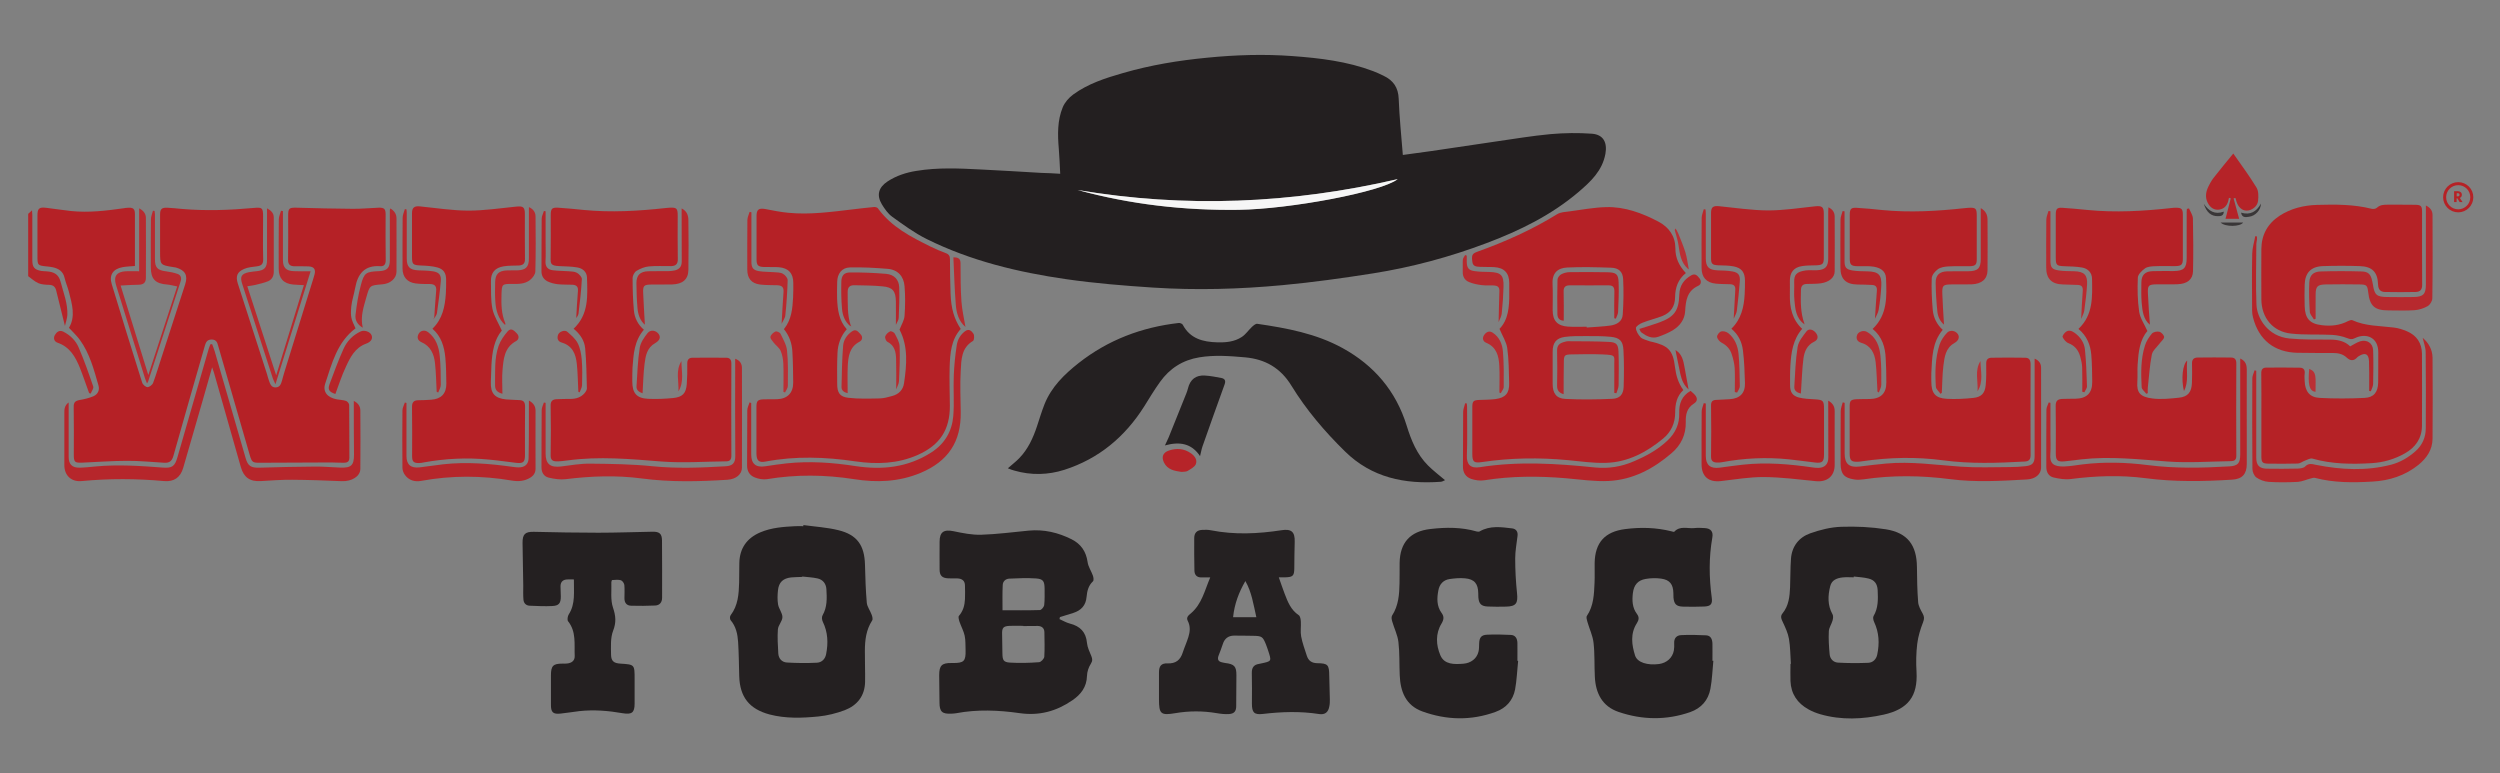 <?xml version="1.0" encoding="utf-8"?>
<!-- Generator: Adobe Illustrator 27.9.0, SVG Export Plug-In . SVG Version: 6.00 Build 0)  -->
<svg version="1.1" id="Layer_1" xmlns="http://www.w3.org/2000/svg" xmlns:xlink="http://www.w3.org/1999/xlink" x="0px" y="0px"
	 viewBox="0 0 2483 768" style="enable-background:new 0 0 2483 768;" xml:space="preserve">
<rect x="0" y="0" width="2483" height="768" fill="#808080" stroke="none"/>
<style type="text/css">
	.st0{fill:#B62429;}
	.st1{fill:#231F20;}
	.st2{fill:#B52126;}
	.st3{fill:#B52226;}
	.st4{fill:#242021;}
	.st5{fill:#252122;}
	.st6{fill:#B6262B;}
	.st7{fill:#B6252A;}
	.st8{fill:#B7282C;}
	.st9{fill:#B7272B;}
	.st10{fill:#B7292E;}
	.st11{fill:#B52328;}
	.st12{fill:#B82A2E;}
	.st13{fill:#B82B30;}
	.st14{fill:#B7272C;}
	.st15{fill:#BA2F34;}
	.st16{fill:#393637;}
	.st17{fill:#F6F6F6;}
	.st18{fill:none;stroke:#B52226;stroke-width:3;stroke-miterlimit:10;}
</style>
<g>
	<path class="st0" d="M28,212.4c1.1-1,2.1-1.9,3.8-3.5c0.1,1.8,0.3,3.1,0.3,4.5c0,15,0,30,0,44.9c0,7.1,2,9.5,8.9,10.8
		c1.8,0.3,3.6,0.2,5.5,0.4c6.8,0.5,11.7,2.7,13.7,10.4c2.8,10.9,7.2,21.5,6.7,33c-0.2,3.4-1.5,6.8-2.4,10.8
		c-3.1-12.3-5.9-23.5-8.6-34.8c-0.9-4-3-5.9-7.2-6c-3.6-0.1-7.5-0.3-10.7-1.7c-3.6-1.6-6.7-4.5-10-6.9C28,253.8,28,233.1,28,212.4z"
		/>
	<path class="st1" d="M1053,172.6c-0.5-8.7-0.7-16.8-1.4-24.8c-1.2-14-1.5-28.1,3.9-41.2c2-4.9,6.1-9.6,10.5-12.8
		c14.8-10.8,32.1-16.3,49.5-21.3c27.3-7.9,55.2-12.5,83.5-15.2c28.3-2.8,56.5-3.7,84.8-1.6c27.2,2,54.2,5.2,79.9,14.9
		c3.6,1.3,7,3,10.4,4.6c9.7,4.6,14.7,11.7,15.1,23c0.7,18.4,2.6,36.8,4.1,55.7c9.4-1.3,18.9-2.5,28.4-3.9
		c21.2-3.1,42.3-6.3,63.5-9.4c18.2-2.6,36.4-5.7,54.8-7.4c13.7-1.2,27.6-1.4,41.2-0.4c11.3,0.9,15.3,8.7,13.3,20
		c-3.1,16.9-14.7,27.6-26.7,37.9c-27.1,23-58.5,38.4-91.5,50.8c-36.5,13.8-74.1,23.9-112.6,30c-29.8,4.7-59.8,8.9-89.9,11.7
		c-42.8,4-85.8,5.2-128.8,2.4c-28.7-1.9-57.4-4.2-85.8-8.3c-48-6.9-95.1-18.2-138.8-39.9c-12.1-6-23.2-14.2-34.2-22.1
		c-4.3-3.1-7.6-7.9-10.4-12.5c-5.4-9.1-3.2-16.7,5.7-22.6c8.7-5.7,18.5-8.9,28.7-10.5c21.2-3.5,42.5-2.5,63.8-1.4
		c20.1,1,40.2,2.2,60.3,3.4C1040.3,171.8,1046.4,172.2,1053,172.6z M1070.3,188.7c52.3,14.4,105.6,20.4,159.8,19.7
		c51.3-0.7,142.3-17.9,158.1-30.5C1282.4,202.4,1176.7,206.7,1070.3,188.7z"/>
	<path class="st2" d="M353.1,326.1c-18.2,13.7-23.4,34.7-30.1,54.9c-2.6,8,2,13.8,11.4,15.6c3.1,0.6,6.4,0.6,9.3,1.6
		c1.4,0.5,3.1,2.6,3.1,4c0.2,17.5,0.1,35,0.2,52.5c0,4-2.4,4.9-5.4,4.9c-4.3,0.1-8.7-0.3-13-0.3c-23.3,0.1-46.6,0.1-69.9,0.3
		c-7.8,0.1-8.5-0.3-10.7-7.8c-10.4-36.1-20.9-72.2-31.3-108.3c-0.9-3.3-1.8-6.2-6.4-6.3c-4.7,0-5.9,2.9-6.9,6.4
		c-10.4,36.4-21,72.8-31.2,109.3c-1.5,5.3-4.2,7-9.2,6.7c-12.3-0.7-24.6-2-36.9-1.9c-14.8,0-29.6,1.2-44.4,1.8
		c-7.4,0.3-8.4-0.5-8.4-7.9c0-15.8,0.2-31.7-0.1-47.5c-0.1-4.6,1.7-6,5.8-6.8c4.7-0.8,9.4-1.9,13.7-3.7c4.4-1.9,6.5-6,5.1-10.8
		c-4.5-15.6-8.6-31.5-18.3-45c-3.1-4.3-7-7.9-11-12.2c6.8-11.4,3-23.5,0-35.5c-1.2-4.8-3.3-9.4-4.4-14.3c-1.5-6.3-5.8-9-11.5-10.3
		c-1.8-0.4-3.6-0.6-5.4-0.8c-10-1-10-1-10-10.8c0-13.3,0-26.7,0-40c0-6.8,1.7-8.4,8.7-7.5c8.3,1,16.5,2.3,24.8,3.2
		c17.4,1.8,34.6-0.3,51.7-2.7c1.6-0.2,3.3-0.6,5-0.6c5-0.2,6.6,1.3,6.6,6.2c0,17.1,0,34.3,0,51.7c-4.3,0.4-8.4,0.4-12.4,1.2
		c-9.5,1.8-13.4,7.8-10.6,16.9c9.9,32.6,19.9,65.2,30.2,97.7c0.6,2,3.5,4.5,5.3,4.5c1.9,0,4.9-2.3,5.6-4.3
		c3.1-8.2,5.5-16.7,8.3-25.1c7.8-24.2,15.7-48.4,23.5-72.6c2.9-9.1,0.1-14.1-9.2-16.8c-0.8-0.2-1.6-0.3-2.5-0.4
		c-13.2-2.1-13.2-2.1-13.2-15.6c0-12.2,0-24.3,0-36.5c0-5.5,1.5-7.1,7.1-6.9c4.8,0.2,9.6,0.8,14.4,1.2c24,2.1,47.9,1.2,71.9-1
		c8.1-0.8,8.9,0.2,8.9,8.3c0,14.2-0.3,28.3,0.1,42.5c0.2,5.5-2.3,6.8-6.8,7.3c-4.1,0.5-8.4,0.9-12.1,2.5c-7,3-8.6,7.2-6.3,14.5
		c9.6,29.9,19.3,59.8,28.9,89.7c0.7,2.2,1.2,4.5,2,6.7c1.2,3.2,2.2,7,6.8,6.8c4.2-0.2,5.2-3.5,6.2-6.8c0.8-2.7,1.4-5.5,2.3-8.2
		c9.6-31.1,19.3-62.2,28.9-93.4c0.4-1.3,0.8-2.5,1.1-3.8c1.3-5.1-0.5-7.7-5.8-8c-4.7-0.2-9.3-0.1-14-0.1c-4.4-0.1-6.6-1.7-6.5-6.6
		c0.3-14.5,0.1-29,0.1-43.5c0-7.6,0.9-8.3,8.7-8.1c18.5,0.5,37,1,55.5,1.1c8.5,0.1,17-0.8,25.5-1.1c5.8-0.2,7.1,1.2,7.1,6.8
		c0,15-0.2,30,0.1,45c0.1,4.3-1.5,6.6-5.5,6.3c-15.4-1.1-22.3,7.5-24.8,21.4c-1.1,6.2-3.2,12.3-3.9,18.5
		C348,314.9,348.7,316.6,353.1,326.1z"/>
	<path class="st2" d="M1674.4,271.2c-7.9,6.3-10.6,14.7-10.7,24c-0.1,9.1-4.3,15.3-12.5,18.6c-6.5,2.6-13.3,4.1-19.8,6.7
		c-2.6,1-6.7,3.6-6.6,5.3c0.1,3.1,2.3,6.7,4.6,9.1c1.9,2,5.3,2.6,8,3.7c0.9,0.4,1.9,0.6,2.9,0.8c16.5,3.8,21.3,8.4,23.3,25.1
		c1,8.3,3.2,15.9,8.3,22.9c-6.6,6.1-8.1,13.9-8.1,22.3c0,10.5-4,19.3-12,25.9c-16.5,13.6-35,23.5-56.8,24.1
		c-12.6,0.4-25.2-1.5-37.8-2.7c-28.5-2.7-56.9-2.3-85.2,1.9c-8.1,1.2-9.7,0-9.7-8.4c0-15.3,0-30.7,0-46c0-6.1,1-7.1,7.3-7.3
		c5.2-0.2,10.3-0.2,15.4-0.8c10.2-1.3,14.2-5.8,13.9-15.9c-0.3-11.6-0.3-23.3-1.9-34.8c-0.9-6.3-4.8-12.1-7.7-19.1
		c8.7-8.8,9.8-21.6,9.7-34.8c0-3.5,0-7,0-10.5c0-10.1-4.9-15.4-15-16c-4.8-0.3-9.7,0-14.5-0.3c-3.1-0.2-6.5-0.4-7.1-4.6
		c-1-7-0.3-8.5,4.9-10.4c27.6-9.9,54.3-21.8,79.3-37.3c3.4-2.1,8.2-2.2,12.5-2.8c12-1.6,24.1-3.9,36.1-4.2
		c18.5-0.5,35.7,5.9,51.9,14.4c10.4,5.5,16.8,14.3,16.9,26.4C1663.9,256.2,1667.6,263.9,1674.4,271.2z M1542.1,365.3
		c0,5.3,0,10.7,0,16c0,9.2,3.5,14.4,12.5,14.9c15.6,0.8,31.2,0.6,46.8-0.1c7.4-0.3,10.9-4.4,11.2-11.7c0.4-12.3,0.5-24.6-0.2-36.9
		c-0.5-9-3.8-12.1-12.8-13c-8.2-0.8-16.6-0.7-24.9-0.7c-6.8,0-13.7-0.1-20.4,0.8c-8.8,1.2-12.2,5.9-12.2,14.7
		C1542.1,354.6,1542.1,359.9,1542.1,365.3z M1575.9,324.5c0,0.3,0,0.5,0,0.8c7.9-0.6,15.9-0.9,23.8-2c6.1-0.9,11.6-4.1,12-10.8
		c0.8-11.7,1-23.6,0.4-35.3c-0.4-7.4-4.4-11-11.7-11.3c-14.6-0.5-29.3-0.9-43.9-0.2c-9.2,0.5-15.1,5.2-14.5,16.4
		c0.4,8.6,0.1,17.3,0.1,26c0,10.4,4.7,15.6,15.2,16.3C1563.5,324.8,1569.7,324.5,1575.9,324.5z"/>
	<path class="st2" d="M778.6,326.9c7.6-9.4,8.5-20.4,9.1-31.4c0.3-4.8,0.2-9.7,0.2-14.5c0-9.6-4.8-14.8-14.4-15.6
		c-4.8-0.4-9.7,0-14.5-0.2c-6.2-0.2-7.6-1.7-7.6-7.7c0-14.3,0-28.7,0-43c0-6.4,2.2-8,8.6-6.9c7.5,1.4,15,3,22.6,3.7
		c21.7,2.2,43.2-0.9,64.7-3.4c6.9-0.8,13.9-1.7,20.8-2.3c1.3-0.1,3.2,0.4,3.9,1.4c13.3,18.4,32.8,28.3,52.4,38
		c4.8,2.3,9.7,4.5,14.7,6.3c3.1,1.1,4.4,2.7,4.4,6.1c0,11.3,0.2,22.7,0.6,34c0.5,15,3.5,25.2,10.1,35.3c-9.5,10.6-10.5,24-11,37.3
		c-0.4,13,0.1,26,0.2,39c0.1,23.9-10,39.1-31.8,48.8c-20.1,8.9-40.9,9.5-62.2,6.4c-29.7-4.4-59.3-5.4-89,0.2c-6.7,1.3-9-0.9-9.1-7.8
		c0-15.5,0-31,0-46.5c0-5.9,1.2-7.3,7.3-7.5c4.3-0.1,8.7,0,13-0.1c10.4-0.3,16.3-6.2,16.2-16.6c-0.1-10.2-0.2-20.3-0.8-30.4
		C786.6,341.2,784.1,333.7,778.6,326.9z M841,327c-5.9,6.7-8.8,14.7-9.2,23.4c-0.5,10.3-0.4,20.6-0.3,30.9c0,8.7,2.5,12.8,11.1,13.8
		c10.3,1.2,20.9,0.8,31.3,0.6c4.1-0.1,8.2-1.3,12.2-2.4c6.6-1.7,10.9-6.2,11.8-12.8c2.7-18.3,4.2-36.6-4.5-53.1
		c1.9-4.9,4.7-9.2,5-13.8c0.7-9.7,0.8-19.6,0-29.3c-0.8-9.9-6.7-16.5-16.9-17.3c-12.4-1-24.9-1.7-37.3-1.4
		c-8.1,0.2-12.6,6.2-12.7,14.5c-0.1,5.5-0.3,11-0.1,16.5C831.9,307.6,833.2,318.3,841,327z"/>
	<path class="st3" d="M2246,412.4c0-13.8,0.1-27.7-0.1-41.5c-0.1-3.8,1.3-5.8,4.9-5.8c11.1-0.1,22.3-0.1,33.4,0.1
		c3.6,0,5.3,2.1,4.8,5.9c-0.3,2.5-0.1,5,0,7.5c0.4,10.1,4.9,16.1,15,16.6c14.8,0.8,29.6,0.7,44.4,0c9.3-0.4,13.4-5.7,13.6-15.2
		c0.2-10,0-20,0.1-30c0.1-15.5-12.6-19.5-23.3-14.1c-2.9,1.5-4.8,1-7.6-0.1c-4.7-1.8-9.9-2.9-14.9-3.2c-13.6-0.7-27.4,0.2-40.9-1.3
		c-18-1.9-29.3-15.7-29.4-33.9c-0.1-16.7-0.1-33.3,0-50c0.1-14.2,6.2-25.3,18.1-33.1c11.4-7.4,24.1-10.4,37.4-10.8
		c18.1-0.5,36.3-0.6,54.1,3.9c1.6,0.4,4,0,5.1-1c3.3-3.1,7.1-3.1,11.2-3.1c9,0.1,18-0.1,27,0.1c5.6,0.1,6.7,1.3,6.7,6.8
		c0,24.2-0.1,48.3,0.1,72.5c0.1,5.1-2.1,7.2-6.5,7.3c-10.2,0.2-20.3,0.2-30.5,0c-4.6-0.1-6.6-2.6-6.8-7.4
		c-0.4-12.4-5.8-17.9-18.2-18.3c-12.1-0.4-24.3-0.4-36.5,0c-12,0.4-17.9,6.7-18.2,18.6c-0.2,7-0.2,14,0,21
		c0.3,12.3,4.9,17.7,17.1,19.1c9,1.1,17.9,0.2,26.2-4.2c1.2-0.6,3-1.2,4-0.8c13.1,6,27.3,5.6,41.1,7.3c4.4,0.5,8.8,1.9,12.9,3.6
		c9.9,4.1,15.1,11.8,15.2,22.5c0.1,23.8,0.1,47.7,0,71.5c-0.1,12.5-6.4,21.4-17,27.4c-10.2,5.8-21.3,9-32.8,9.7
		c-19.8,1.2-39.6,1-59-4.5c-2.1-0.6-5,1.1-7.4,2c-2.4,0.8-4.7,2.8-7,2.9c-9.8,0.3-19.7,0.2-29.5,0.1c-5.8-0.1-6.8-1.4-6.8-7.2
		C2246,439.7,2246,426.1,2246,412.4z"/>
	<path class="st2" d="M1859.9,326.7c15-14.2,14-32.5,13.3-50.5c-0.3-7.3-6.1-11.1-15.6-11.7c-4.3-0.3-8.7,0-13-0.1
		c-6-0.2-7.4-1.5-7.4-7.3c0-14.7,0-29.3,0-44c0-5.5,1.3-7,6.7-6.7c8.5,0.5,16.9,1.3,25.4,2.2c27.5,2.7,54.9,1.1,82.3-1.9
		c1.2-0.1,2.3-0.2,3.5-0.3c7.2-0.4,8.2,0.6,8.2,7.6c0,14.5,0,29,0,43.5c0,5.3-1.3,6.7-6.7,6.9c-7.2,0.2-14.3-0.2-21.5,0.2
		c-3.5,0.2-7.6,0.8-10.4,2.8c-2.8,2-6,5.8-6.1,9c-0.4,10.4,0.1,21,1,31.4c0.7,7.6,4,14.4,9.9,19.8c-10.6,12.6-10.5,27.8-11.3,42.9
		c-0.1,2.8,0,5.7,0,8.5c0,11.5,3.9,16.5,15.3,17.1c8.8,0.5,17.7,0,26.4-0.9c8-0.8,11.5-4.6,12.3-12.6c0.7-7.1,0.6-14.3,0.5-21.5
		c-0.1-3.9,1.7-5.7,5.2-5.8c11.2-0.2,22.3-0.2,33.5,0c4.2,0,5.4,2.6,5.4,6.7c-0.1,30-0.2,60,0,90c0,4.8-2,6.2-6,6.4
		c-27,1.5-53.9,2.4-80.8-1.2c-26.7-3.6-53.5-3-80.2,0.9c-1.5,0.2-3,0.5-4.5,0.5c-6.5,0.3-8.2-1.3-8.2-7.8c0-15.7,0-31.3,0-47
		c0-5.8,0.9-6.9,6.8-7.3c4.3-0.2,8.7-0.1,13-0.2c11.1-0.2,16.7-5.6,16.6-16.5c0-7.8-0.1-15.7-0.6-23.5
		C1872.5,344.9,1869.4,334.4,1859.9,326.7z"/>
	<path class="st2" d="M2064.3,326.7c14.9-14,13.8-32.2,13.5-50c-0.1-6-4.2-10-9.9-11c-5.9-1-11.9-1.1-17.9-1.3
		c-7.3-0.3-8.2-1.1-8.2-8.4c0-14.3,0-28.7,0-43c0-5.5,1.2-7,6.7-6.6c8.1,0.5,16.3,1.3,24.4,2.1c28,2.8,55.9,1.2,83.8-1.9
		c1.5-0.2,3-0.3,4.5-0.3c5.4,0,6.8,1.3,6.8,6.7c0,14.7,0,29.3,0,44c0,5.8-1.4,7.2-7.4,7.3c-6.8,0.1-13.7-0.2-20.5,0.1
		c-3.3,0.1-7.1,0.4-9.6,2.1c-3.1,2.2-7.1,6-7.2,9.2c-0.5,11.3-0.3,22.7,1.3,33.8c0.9,6.4,5.1,12.3,8.2,19.3
		c-7.5,8.5-8.9,20.7-9.7,33c-0.4,5.8,0.1,11.7-0.3,17.5c-0.7,10.2,2.3,15,15.3,16.5c8.5,1,17.3,0.1,25.9-0.8c9-0.9,12.7-5.5,13-14.7
		c0.2-6.3,0.3-12.7,0.1-19c-0.2-4,1.6-6.1,5.3-6.2c11.2-0.2,22.3-0.1,33.5,0c3.5,0,5.2,1.8,5.2,5.7c-0.1,30.7-0.2,61.3,0,92
		c0,3.9-1.9,5.1-5,5.2c-21,0.3-42,1.9-62.9,0.4c-28.6-2.1-57-5.4-85.7-2.2c-5.6,0.6-11.2,1.5-16.9,2c-7.2,0.7-8.8-0.9-8.8-8
		c0-15.7,0.2-31.3-0.1-47c-0.1-5.3,2.2-6.8,6.6-7c4.3-0.2,8.7-0.1,13-0.2c11.3-0.2,16.8-5.6,16.7-16.9c-0.1-8.8-0.2-17.7-0.9-26.4
		C2076.3,342.8,2072.8,333.6,2064.3,326.7z"/>
	<path class="st2" d="M639.5,327.5c-9.7,11.2-10.3,24.6-11.3,37.9c-0.3,4.5-0.1,9-0.2,13.5c0,11.6,4.3,16.7,15.8,17.2
		c8.3,0.4,16.7,0,24.9-0.8c9.2-0.9,12.7-4.7,13.4-13.7c0.5-6.8,0.6-13.6,0.5-20.5c-0.1-3.9,1.7-5.8,5.2-5.8
		c11.2-0.1,22.3-0.1,33.5,0c3.6,0,5.1,2,5.1,5.8c-0.1,30.5-0.2,61,0,91.5c0,4-1.6,5.6-5.1,5.6c-21.3,0.2-42.7,1.8-63.9,0.2
		c-31.3-2.5-62.4-5.4-93.7-1.1c-3.8,0.5-7.6,1-11.4,0.9c-3.5-0.1-5.5-1.6-5.4-5.9c0.3-16.5,0.3-33,0-49.5c-0.1-4.5,2-6.1,5.7-6.3
		c4.8-0.3,9.7-0.2,14.5-0.3c5.2-0.1,9.9-1.6,13.4-5.6c1.1-1.3,2.4-3.2,2.4-4.8c-0.3-13.3-0.5-26.6-1.7-39.8
		c-0.7-7.8-5.1-14.3-11.5-19.5c15.3-14.3,13.8-32.8,13.3-50.9c-0.2-5.7-4.4-9.1-9.7-10c-5.9-1-11.9-1-17.9-1.3
		c-8.5-0.4-8.6-2.4-8.5-8.3c0.2-14.2,0.1-28.3,0.1-42.5c0-6.3,1.2-7.6,7.6-7.2c8.3,0.5,16.6,1.4,24.9,2.2
		c27.3,2.7,54.6,1.1,81.8-1.9c1.2-0.1,2.3-0.2,3.5-0.3c7.3-0.4,8.3,0.6,8.3,8c0,14.3-0.2,28.7,0.1,43c0.1,5.2-2.3,6.9-6.7,7
		c-7.3,0.1-14.7-0.4-22,0.3c-4.2,0.4-8.6,2.2-12.3,4.4c-2,1.2-3.9,4.7-3.9,7.1c0,10.8,0.3,21.6,1.3,32.4
		C630.3,315.8,633.5,322.3,639.5,327.5z"/>
	<path class="st4" d="M1001,465.1c4.3-3.8,8-6.6,11.2-9.9c8.8-9,13.9-20.2,17.8-32c2.4-7.3,4.6-14.6,7.4-21.7
		c6.9-17.3,19.7-29.7,34-41c29.2-22.9,62.5-35.5,99.2-39.7c1.3-0.2,3.6,0.7,4.1,1.7c7.3,13.9,20.1,17.1,34.1,17.5
		c8.5,0.3,17.2-0.5,24.5-5.3c3.9-2.5,6.6-6.7,10.1-10c1.5-1.4,3.7-3.3,5.3-3.1c29.4,4.3,58.6,9.7,84.9,24.2
		c31.1,17.1,52.9,42.6,63.5,76.9c4.5,14.6,10.2,28.6,21.2,39.6c5.1,5.1,10.9,9.5,16.9,14.6c-1.2,0.5-2.7,1.5-4.2,1.6
		c-35.7,2.6-68.6-4-95.2-30.2c-20.2-19.8-38.4-41.2-53.2-65.3c-10.8-17.6-26-26.3-46.1-28.1c-15.1-1.3-30.2-2.5-45.3,0
		c-16.5,2.7-29.5,11-39.1,24.5c-5.6,7.8-10.6,16.1-15.7,24.3c-19.1,30.2-45,51.9-79.2,62.9c-16.3,5.2-33.1,5.6-49.7,0.8
		C1005.3,466.9,1003.5,466.1,1001,465.1z"/>
	<path class="st4" d="M1052.3,614.9c3.4,1.5,6.7,3.5,10.2,4.4c10.2,2.6,16.1,8.3,17.1,19.3c0.4,4.4,2.6,8.8,4.3,13
		c1.1,2.8,1.4,4.7-0.5,7.7c-2.2,3.4-3.7,7.9-3.8,12c-0.3,11-6,18.4-14.5,24.2c-15.8,10.9-32.9,15.6-52.4,12.8
		c-21-3-42.1-3.9-63.2,0.1c-1.5,0.3-3,0.3-4.5,0.4c-9.4,0.5-11.9-2-11.9-11.2c0-9-0.3-18-0.3-27c0-9.6,2.6-12.2,12.1-12.1
		c0.5,0,1,0,1.5,0c11,0.1,12.9-1.9,12.6-12.7c-0.2-4.8,0.1-9.8-0.9-14.4c-1-4.7-3.5-9.1-5.1-13.8c-0.6-1.9-1.5-4.9-0.6-5.9
		c4.2-4.9,5.7-10.4,6-16.6c0.2-4.5,0.1-9,0-13.5c0-4.7-2.8-6.9-7.3-7.1c-3.2-0.1-6.3,0.1-9.5-0.1c-6-0.3-8.4-2.8-8.4-8.8
		c-0.1-9.2,0-18.3,0-27.5c0-9.8,4.2-12.5,13.9-10.5c9.1,1.9,18.4,3.8,27.5,3.5c15.8-0.5,31.5-2.6,47.2-4.1c15-1.4,29.1,1.9,42.5,8.6
		c9.3,4.7,14.4,12.1,15.9,22.6c0.6,4.7,3.7,9,5.3,13.6c0.6,1.7,1,4.7,0,5.6c-4.5,4.2-5.8,9.7-6.3,15.3c-0.7,8.6-5.4,13.6-13.3,16.1
		c-4.4,1.4-8.8,2.8-13.2,4.1C1052.5,613.6,1052.4,614.3,1052.3,614.9z M1016.4,621.8c0-0.1,0-0.1,0-0.2c-4.5,0-9-0.2-13.5,0
		c-6.5,0.3-7.8,1.9-7.6,8.3c0.1,6.3,0.3,12.7,0.3,19c0.1,6.8,1,8.8,7.6,9.2c9.6,0.6,19.2,0.3,28.8-0.4c1.9-0.1,5-3.4,5.2-5.4
		c0.5-8.1,0.2-16.3,0.1-24.4c-0.1-4.1-2.6-6-6.4-6.2C1026.1,621.7,1021.2,621.8,1016.4,621.8z M995.7,606.1
		c12.2,0,24.7,0.2,37.1-0.2c1.5,0,4-3,4.3-4.8c0.6-5.4,0.4-11,0.4-16.5c-0.1-7.4-1.4-9.6-8.7-10.1c-8.8-0.6-17.6-0.2-26.4,0.2
		c-3.6,0.2-6.4,2.6-6.5,6.5C995.5,589.1,995.7,597,995.7,606.1z"/>
	<path class="st2" d="M1789.9,326.6c-9.2,10.7-10.9,23.5-11.7,36.5c-0.4,6.5-0.3,13-0.3,19.5c0,6.7,2.3,10.5,8.7,12.2
		c5.1,1.3,10.5,1.5,15.7,1.8c8.4,0.5,9.3,1.2,9.3,9.6c0,15.2,0,30.3,0,45.5c0,6.8-1.8,8.5-8.7,7.7c-8.8-1-17.5-2.3-26.3-3.2
		c-22.3-2.3-44.6-1.2-66.6,2.9c-1.6,0.3-3.3,0.4-5,0.3c-3.5-0.2-5.6-1.5-5.6-5.8c0.3-17,0.2-34,0-51c0-3.6,1.3-5.2,4.8-5.4
		c4.5-0.2,9-0.4,13.5-0.7c10.3-0.6,15.7-5.9,15.4-16.1c-0.3-10.8-0.7-21.6-2-32.3c-1-8.4-4.6-15.9-11.5-21.6
		c9.8-9.5,12.5-21.5,13.2-34.2c0.3-4.5,0.3-9,0.3-13.5c0-8.1-3.1-12.6-11.1-14.2c-5-1-10.2-0.9-15.4-1.1c-6.1-0.3-7.2-1.4-7.2-7.5
		c0-14.8,0-29.7,0-44.5c0-5.8,2.1-7.3,8-6.7c16.2,1.6,32.4,4.1,48.7,4.2c15.6,0,31.2-2.5,46.7-4.1c6.8-0.7,8.6,0.6,8.6,7.2
		c0,14.7,0,29.3,0,44c0,6-1.2,7.1-7.3,7.4c-4.8,0.2-9.7,0-14.4,0.8c-8.2,1.3-12,6.3-12,14.5c0,4.5,0.1,9,0,13.5
		C1777.4,305.3,1779.9,317.3,1789.9,326.6z"/>
	<path class="st2" d="M429.5,326.5c10.1-9.8,12.4-22,13.3-34.6c0.3-4.6,0.3-9.3,0.3-14c0-6.5-2.4-10.6-8.8-12.3
		c-5.2-1.4-10.8-1.7-16.2-1.9c-8-0.4-8.9-1-8.9-8.9c0-14.3,0-28.7,0-43c0-5.7,2.3-7.4,8.1-6.8c15.9,1.6,31.8,4.1,47.7,4.2
		c15.9,0,31.8-2.4,47.7-4c7-0.7,8.6,0.5,8.6,7.5c0,14.8-0.1,29.7,0.1,44.5c0.1,4.7-2.1,6.3-6.2,6.5c-5,0.2-10,0-14.9,0.8
		c-8.7,1.4-12.9,6.3-12.7,15c0.2,9.1-0.3,18.5,1.5,27.3c1.5,7.2,5.8,13.8,9.3,21.5c-7.5,8.9-9.6,21.3-10.3,34.1
		c-0.3,5.7-0.4,11.3-0.6,17c-0.4,11.3,3.9,16.2,15.2,17.3c4.5,0.4,9,0.4,13.5,0.7c3.9,0.2,5.3,2.2,5.3,6.2
		c-0.2,16.2-0.1,32.3-0.1,48.5c0,6.8-1.7,8.4-8.7,7.6c-8.9-1-17.8-2.4-26.8-3.2c-21.8-2.2-43.6-1.1-65.2,2.8c-1.5,0.3-3,0.6-4.4,0.6
		c-5.5,0.1-7-1.4-7-6.9c0-16.2,0.2-32.3-0.1-48.5c-0.1-5,1.7-7,6.5-7c4.2,0,8.3-0.2,12.5-0.5c9.9-0.6,15.2-6.1,15.1-16
		c-0.1-8.6-0.2-17.3-1-25.9C441.2,344,438.2,334.1,429.5,326.5z"/>
	<path class="st5" d="M1202,573.5c-3.8,0-6.2,0-8.7,0c-4.5,0.1-6.9-2.4-7-6.7c-0.2-10.8-0.3-21.7-0.2-32.5c0.1-5.1,2.7-7.7,7.7-8
		c3-0.2,6.1-0.2,9,0.4c23.4,4.6,46.7,3.5,70.1-0.1c9.7-1.5,13.3,1.6,13,11.5c-0.3,8.8-0.3,17.6-0.4,26.5c-0.1,7.2-1.4,8.6-8.8,8.8
		c-1.8,0-3.6,0-6.6,0c2.1,5.9,3.8,11.1,5.8,16.3c3.1,8.1,6.2,16.1,14,21.3c1.5,1,2,4.2,2.1,6.5c0.3,4.9-0.6,9.9,0.3,14.6
		c1.2,6.5,3.6,12.8,5.6,19.1c1.6,5.1,5,7.4,10.4,7.5c10.6,0.1,11.8,1.6,11.9,12.4c0.1,7.8,0.5,15.6,0.6,23.5c0,2.3,0,4.7-0.5,6.9
		c-1,5.9-4.3,8.6-10.2,7.7c-18.6-2.9-37.1-2.3-55.8-0.1c-8.7,1-10.9-1.4-10.9-10.2c0-10.2,0.2-20.3-0.1-30.5c-0.1-5.2,1.9-8.2,7.1-9
		c0.3-0.1,0.6-0.2,1-0.2c12.2-2.6,11.7-2,7.7-14.3c-0.5-1.6-1.1-3.1-1.7-4.7c-3.2-8-4.2-8.6-13-8.7c-6.3,0-12.6-0.3-18.9-0.2
		c-5.5,0.1-9.3,2.9-11,8.4c-1.2,4-2.9,7.8-4.3,11.7c-1.3,3.6-0.1,5.8,3.8,6.5c1,0.2,1.9,0.5,2.9,0.6c9.1,1.1,11.2,3.4,11.1,12.4
		c0,10.2-0.1,20.3-0.2,30.5c0,5-2,7.5-7.1,7.8c-4.1,0.3-8.3-0.2-12.4-0.9c-13.6-2.3-27.2-2.3-40.8,0c-14.7,2.5-16.4,0.9-16.4-13.9
		c0-8.8,0-17.7,0-26.5c0-6.3,2.2-9.3,8.5-9c8.2,0.3,12.7-3.3,15.1-10.8c1.7-5.2,4-10.2,5.6-15.4c1.7-5.3,2.1-10.8-0.6-16
		c-1.9-3.6,0.9-5.7,3.1-7.5C1193.7,599.9,1196.4,586.6,1202,573.5z M1247.8,613c-2.9-12.7-4.6-24.9-10.9-35.9
		c-6.4,11.1-10.8,22.5-12.2,35.9C1232.6,613,1239.6,613,1247.8,613z"/>
	<path class="st4" d="M1778.7,659.3c-0.6-8.3-0.5-16.7-1.9-24.8c-1-5.7-3.6-11.3-6.1-16.6c-1.5-3.1-2.7-5.8-0.3-8.7
		c6.2-7.6,7.1-16.7,7.5-25.9c0.4-9.5,0.2-19,0.9-28.4c0.9-12.3,7.9-21.2,19.1-25.2c9.9-3.5,20.6-6.2,31-6.5
		c14.7-0.5,29.7,0.2,44.2,2.5c21.5,3.5,30.6,15.7,30.8,37.5c0.1,11.6,0.3,23.3,1.2,34.8c0.3,3.9,2.5,7.8,4.5,11.4
		c1.7,3.1,1.7,5.2,0.4,8.6c-2.7,6.9-4.9,14.1-5.8,21.4c-1.1,9.2-1.3,18.6-0.7,27.9c1.3,24-8.1,37-32.7,42.5
		c-20.8,4.6-41.9,5.6-62.8-0.4c-4.1-1.2-8.2-2.8-11.9-4.9c-11-6.1-17.3-15.4-17.8-28.1c-0.2-5.7,0-11.3,0-17
		C1778.4,659.4,1778.6,659.4,1778.7,659.3z M1841.2,572.6c0,0.3,0,0.6-0.1,0.8c-3.7,0-7.4-0.3-11,0.1c-5.5,0.6-10.8,2.5-12.3,8.6
		c-2.4,9.5-2.8,19,2.3,28.1c0.9,1.6,0.5,4.2,0,6.1c-1,3.6-3.5,7-3.7,10.6c-0.4,7.6,0.1,15.3,0.8,22.9c0.4,4.7,3.8,8,8.1,8.3
		c10.1,0.6,20.2,0.6,30.3,0.2c4.6-0.2,8-3.6,8.9-8.3c2.3-11,1.8-21.8-3.1-32.2c-0.8-1.7-1.4-4.5-0.6-5.9c4.8-8.1,4.5-16.9,4.1-25.7
		c-0.3-6.2-3.1-10.2-9.1-11.6C1851.1,573.4,1846.1,573.2,1841.2,572.6z"/>
	<path class="st4" d="M797.9,521.5c11.7,1.6,23.6,2.3,34.9,5.1c18.6,4.6,25.8,15.1,26.3,34.3c0.3,12.6,0.7,25.3,1.8,37.8
		c0.4,4,3.4,7.8,4.8,11.8c0.7,1.8,1.4,4.5,0.5,5.8c-6,9.3-7.2,19.6-7.2,30.1c-0.1,10.3,0.4,20.6,0.2,30.9
		c-0.3,13.9-7.8,23.3-20.3,28.1c-8.3,3.1-17.2,5.3-26,6.2c-16.2,1.6-32.6,2.2-48.6-2c-20.1-5.4-29.5-17.3-30.1-38
		c-0.3-11.3-0.4-22.6-1.1-33.9c-0.5-7.8-2.1-15.5-7.5-21.8c-0.8-1-0.8-3.8,0.1-4.9c7.3-9.6,8.1-20.9,8.4-32.3c0.2-6.5,0-13,0.2-19.5
		c0.3-14.7,7.5-24.8,20.9-30.5c11.1-4.7,22.9-5.5,34.7-6.1c2.7-0.1,5.3,0,8,0C797.8,522.3,797.9,521.9,797.9,521.5z M796.8,572.6
		c0,0.1,0,0.3-0.1,0.4c-3.7,0.2-7.3,0.1-11,0.5c-7.9,0.9-12.1,4.7-13,12.6c-0.5,4.7-0.7,9.7,0.1,14.4c0.8,4.3,4.3,8.3,4.3,12.4
		c0,4.1-4.2,8-4.5,12.2c-0.6,7.9,0,15.9,0.4,23.9c0.3,5.2,3.7,8.7,8.5,9c9.9,0.6,19.9,0.7,29.8,0.2c4.8-0.2,8.3-3.6,9.2-8.5
		c2.2-11,1.8-21.8-3.3-32.2c-0.9-1.8-1.2-4.8-0.2-6.4c4.7-8.2,4.3-17,3.8-25.8c-0.3-5.5-3.4-9.6-8.8-10.8
		C807.1,573.4,801.9,573.2,796.8,572.6z"/>
	<path class="st4" d="M1507.8,656.5c-1,9.4-1.3,18.9-3,28.2c-2.1,10.8-8.8,18.5-19.3,22.3c-24.3,8.9-48.7,8.3-72.8-0.4
		c-16.5-6-21.9-19.8-22.5-36.1c-0.5-11,0-22-1.3-32.9c-0.8-6.9-4.2-13.5-6.1-20.2c-0.6-1.9-1.1-4.6-0.2-6c6.4-9.9,7.2-21,7.4-32.2
		c0.2-6.7,0-13.3,0.1-20c0.3-20.2,10.4-31.5,30.6-33.8c15.5-1.8,30.9-1.9,46.1,2.5c0.9,0.2,2.1,0.3,2.8-0.1c10.3-6,21.4-4.3,32.3-3
		c4,0.5,5.9,3.4,5.3,7.6c-0.9,7.4-2.3,14.9-2.3,22.3c0,11.4,0.6,22.9,1.8,34.3c1.1,10.2-0.9,13.3-11,13.5c-6,0.1-12,0.2-18-0.1
		c-6.6-0.3-8.9-2.7-9.4-9.2c-0.1-1.3,0-2.7-0.1-4c-0.1-9.4-3.8-14-13.1-14.8c-5.1-0.5-10.3,0-15.3,0.7c-6.3,0.9-10.1,5.2-11.2,11.2
		c-1.5,7.8-1.8,15.6,3.2,22.5c2.6,3.5,2.3,6.5,0,10.4c-6.3,10.2-5.5,21.6-1.2,31.7c4,9.3,13.9,9,22.8,8.3c7.6-0.6,13.3-5.1,15-11.8
		c0.7-2.7,0.6-5.6,0.7-8.4c0.2-5.6,2-8.3,7.6-8.6c8-0.4,16-0.2,23.9,0.2c4.6,0.2,6.4,3.7,6.5,8c0.1,5.8,0,11.7,0,17.5
		C1507.3,656.4,1507.6,656.5,1507.8,656.5z"/>
	<path class="st4" d="M1701.7,656.3c-0.9,9.2-1.2,18.6-2.9,27.7c-2.1,11.5-9.1,19.4-20.2,23.3c-23.7,8.2-47.5,7.8-71-0.2
		c-16.2-5.5-22.8-18.5-23.6-34.8c-0.6-11.3,0-22.7-1.3-33.9c-0.8-7.1-4.1-13.8-6.1-20.8c-0.5-1.9-1.4-4.6-0.5-5.9
		c6.8-10.1,7.1-21.6,7.6-33.1c0.3-6.5,0-13,0.1-19.5c0.4-20.2,10.1-31,30.2-33.6c15.5-2,30.9-1.6,46.1,2.2c0.9,0.2,2.4,0.8,2.8,0.4
		c5.7-6.2,13.2-2.9,19.9-3.6c3.5-0.4,7-0.2,10.5,0c5.9,0.4,8.4,3.5,7.4,9.3c-3.5,19.9-3.3,39.7-0.6,59.7c0.9,6.4-0.9,8.6-7.4,8.9
		c-7.1,0.3-14.3,0.3-21.5,0.1c-6.4-0.3-8.5-2.6-9.1-9c-0.1-1.5-0.1-3-0.1-4.5c-0.2-8.6-3.5-13.1-12.1-14.3c-5-0.7-10.3-0.6-15.4,0.3
		c-7.8,1.3-11.7,6-12.7,13.9c-0.9,7.4-0.7,14.7,4.1,21c2.3,3.1,1.9,5.9-0.2,9.1c-6.6,10.3-5.1,21.5-1.7,32.2
		c2.3,6.9,12.5,9.8,23.8,8.3c7.7-1.1,13.4-6.2,14.7-13.6c0.4-2.3,0.4-4.7,0.3-7c-0.3-5,2.4-7.9,6.9-8.1c8.3-0.4,16.6-0.2,24.9,0.2
		c4.7,0.3,6.1,4.1,6.2,8.3c0.1,5.7,0,11.3,0,17C1701.2,656.3,1701.5,656.3,1701.7,656.3z"/>
	<path class="st4" d="M570,575.5c-2.7,0-4.7-0.1-6.7,0c-4.1,0.2-6.5,2.3-6.6,6.6c0,3.5,0.3,7,0.3,10.5c0,6.5-1.9,9-8.4,9.3
		c-7.5,0.4-15,0-22.4-0.3c-3.6-0.1-6-2.4-6.3-5.9c-0.4-4.6-0.2-9.3-0.2-13.9c-0.2-14.2-0.5-28.3-0.7-42.5
		c-0.1-8.8,2.6-11.3,11.3-11.1c21.3,0.5,42.6,0.9,63.9,0.9c18,0,36-0.7,53.9-1c6.8-0.1,9.3,1.9,9.4,8.6c0.2,19,0.1,38,0.1,57
		c0,4.5-2.4,7.5-6.8,7.7c-8,0.4-16,0.4-23.9,0.2c-4.6-0.1-6.8-3-6.7-7.6c0-4.3,0.3-8.7-0.1-13c-0.2-1.7-1.9-4.2-3.4-4.7
		c-2.7-0.8-5.8-0.3-8.7-0.2c-0.3,0-0.8,1.4-0.8,2.1c0.3,8.5-1,17.5,1.6,25.2c2.8,8.3,3.4,14.8,0.1,23.2c-2.7,7.1-2.1,15.7-2,23.7
		c0.1,6.4,2.9,8.4,9.2,8.8c14.2,0.9,14.2,0.9,14.2,15.2c0,8.2,0,16.3,0,24.5c0,8.9-2.7,11.1-11.7,9.6c-14.3-2.5-28.7-3.7-43.3-2.1
		c-6.1,0.7-12.2,1.8-18.3,2.4c-7.8,0.9-9.9-1.2-9.8-9c0-9.7,0-19.3,0-29c0-9.4,2.2-11.6,11.4-11.6c1.5,0,3,0.1,4.5-0.1
		c4.6-0.4,7.9-2.8,7.7-7.5c-0.5-11.8,1.7-24.1-6.6-34.5c-1-1.3-0.4-5.1,0.7-6.8C571.7,599.7,569.8,587.8,570,575.5z"/>
	<path class="st6" d="M351.4,398.2c4.4,2.2,6.5,5.4,6.5,9.6c0.1,19.3,0.2,38.7,0,58c-0.1,7.4-8.7,12.5-18.4,12.1
		c-16.5-0.7-33-1.3-49.4-1.4c-10.3-0.1-20.6,0.7-31,1.3c-10.8,0.7-16.9-3.5-19.9-13.9c-8.9-31.2-17.7-62.4-26.6-93.5
		c-0.4-1.4-0.9-2.7-1.9-5.6c-3.5,12.2-6.6,23.1-9.7,34c-6.3,22-12.7,44.1-19.1,66.1c-2.8,9.4-9.2,13.8-19,12.9
		c-27.3-2.5-54.5-2.6-81.8,0c-10.3,1-17.2-5.6-17.2-15.8c0-17.3,0-34.7,0-52c0-3.6,0.1-7.2,4.3-10.3c0,2.4,0,4,0,5.6
		c0,16.2,0,32.3,0,48.5c0,7.2,3.3,10.8,10.7,10.7c5.3-0.1,10.6-0.7,15.9-1.2c22.3-2.1,44.6-0.6,66.9,1.1c9.4,0.7,12-1.3,14.6-10.5
		c10.3-35.6,20.5-71.2,30.8-106.8c0.5-1.8,1.2-3.5,1.9-5.2c0.6,0,1.2-0.1,1.7-0.1c0.8,2.3,1.8,4.6,2.5,7
		c10.3,35.4,20.5,70.9,30.8,106.3c2.2,7.7,5.3,9.6,13.4,9.4c18.5-0.5,37-1,55.4-1.1c8.3-0.1,16.6,0.7,25,1
		c11,0.5,13.8-2.2,13.8-12.9C351.4,434.1,351.4,416.5,351.4,398.2z"/>
	<path class="st7" d="M746.1,400.2c0,1.6,0,3.1,0,4.7c0,15.5,0,31,0,46.5c0,9.3,4.7,13.2,14,11.7c7.1-1.1,14.2-2.1,21.3-2.9
		c22.9-2.4,45.6-0.8,68.2,2.7c26.7,4.1,52,1.4,75.3-13.5c13.4-8.6,20.6-20.9,21.9-36.2c1.1-13.4-0.1-26.9,0.5-40.4
		c0.4-9.9,1.4-19.9,2.9-29.7c0.8-5.6,3.5-10.6,8.4-14.2c4.1-3,6.6,0.3,8.2,2.5c1.1,1.6,0.8,6.5-0.4,7.2
		c-11.6,6.8-11.6,18.6-12.2,29.4c-0.8,13.8-0.2,27.6,0,41.5c0.4,29.3-12.6,48.7-39.7,60.1c-21.5,9-43.6,9.9-66.2,6.3
		c-28.9-4.5-57.7-4.8-86.5,0c-3.9,0.6-8.4-0.2-12.1-1.7c-4.9-1.9-7.7-5.9-7.7-11.7c0.2-18.3,0-36.7,0.2-55c0-2.6,1.5-5.2,2.3-7.9
		C745,400,745.6,400.1,746.1,400.2z"/>
	<path class="st7" d="M2036.5,400.1c0,10.3,0,20.5,0,30.8c0,6.7,0.4,13.4-0.1,20c-0.8,9.6,3.2,12.7,13.9,12.4
		c6.1-0.2,12.2-1.4,18.3-2.1c21.5-2.6,43-2,64.3,0.7c27.1,3.5,54.1,2.9,81.3,1.3c8.6-0.5,10.8-3.2,10.8-11.9c0-30,0-60,0-89.9
		c0-1.6,0-3.2,0-5.3c5.4,2.4,6.5,6.3,6.5,11.1c-0.1,23.5,0,47,0,70.5c0,7.7,0,15.3,0,23c0,10-4.3,15.1-14.6,15.7
		c-28.8,1.8-57.5,2.3-86.2-1.5c-24.7-3.2-49.5-2.3-74.2,0.9c-5.5,0.7-11.5-0.3-17-1.6c-4.7-1.1-7.1-5.2-7.1-10.3c0-19-0.1-38,0.1-57
		c0-2.4,1.5-4.8,2.3-7.2C2035.3,399.8,2035.9,400,2036.5,400.1z"/>
	<path class="st8" d="M541.9,400.1c0,16.8,0,33.6,0,50.4c0,10.4,4.6,14.1,15.4,12.8c9.7-1.2,19.5-3,29.3-2.8
		c20.6,0.2,41.3,0.5,61.8,2.6c24.2,2.4,48.2,1.4,72.3,0c6.5-0.4,9.7-2.7,9.6-10.4c-0.3-30.5-0.1-61-0.1-91.5c0-1.5,0-2.9,0-4.9
		c4.7,1.7,6.7,4.9,6.7,9.2c0.1,33,0.1,66,0,99c0,6.5-5.7,11.4-14.3,12c-28.5,1.8-56.9,2.5-85.3-1.3c-25.1-3.3-50.2-2.4-75.3,0.7
		c-5.6,0.7-11.5-0.2-17-1.5c-4.9-1.2-7.3-5.2-7.2-10.6c0.1-18.8,0-37.7,0.2-56.5c0-2.5,1.4-5,2.2-7.5
		C540.7,399.8,541.3,400,541.9,400.1z"/>
	<path class="st0" d="M1679.1,388.2c0.9,0.8,2,1.8,3.1,2.8c3.9,3.6,4.4,7.2,0.1,9.9c-7,4.4-8.2,11.1-8,18.2
		c0.3,12.6-4.7,22.9-13.9,30.8c-18,15.6-38.6,26.6-62.7,27.8c-14,0.7-28.2-1.5-42.3-2.7c-27.2-2.3-54.2-2.3-81.2,2
		c-4.2,0.7-9,0-13.1-1.4c-5.3-1.9-8.2-6.1-8.1-12.4c0.2-18,0-36,0.2-54c0-2.9,1.3-5.8,2-8.7c0.5,0.1,1.1,0.1,1.6,0.2
		c0.1,1.2,0.3,2.3,0.3,3.5c0,16.2,0.4,32.3-0.2,48.5c-0.3,8.5,3.6,12.8,12.9,11.3c38.3-6.1,76.4-3.6,114.6,0.3
		c13.2,1.3,25.9-0.8,38-6c12.3-5.2,24-11.5,33.8-20.8c7.8-7.4,12-16.4,11.6-27.1C1667.5,400.9,1670.3,393.2,1679.1,388.2z"/>
	<path class="st9" d="M2406.2,335.5c5.9,5.1,9.7,11.7,9.8,19.8c0.2,26.8,0.2,53.6,0,80.5c-0.1,10.9-5.8,19.2-14,25.9
		c-13.3,10.7-28.9,15.7-45.7,16.6c-19.1,1.1-38.3,1.3-57.1-3.7c-1.3-0.3-2.8,0.3-4.2,0.6c-4.3,1.1-8.5,3.1-12.8,3.4
		c-9.6,0.5-19.3,0.6-29,0c-4.2-0.3-8.8-2-12.2-4.4c-2.2-1.6-3.9-5.6-3.9-8.5c-0.3-30-0.2-60-0.1-90c0-2.6,1.5-5.2,2.2-7.9
		c0.6,0.1,1.2,0.2,1.7,0.4c0,1.6,0,3.1,0,4.7c0,27.2,0,54.3,0,81.5c0,7.7,3,11,10.7,11.1c10.2,0.1,20.3,0.2,30.5-0.1
		c2.5-0.1,5.9-0.5,7.4-2.1c3.5-3.6,6.9-2.4,10.8-1.6c24.9,4.9,49.8,6.3,74.7-0.2c9-2.4,16.8-7,23.8-13.1
		c7.1-6.2,10.5-14.1,10.5-23.3c0.1-25,0.2-50-0.1-75C2409.2,345.2,2407.3,340.5,2406.2,335.5z"/>
	<path class="st0" d="M1832.1,400.1c0,16.8,0,33.5,0,50.3c0,10.5,4.6,14.3,15.3,12.9c8.6-1.1,17.2-2.1,25.8-2.9
		c24.9-2.3,49.5,1.4,74.3,3.1c16.1,1.1,32.3,0.5,48.4,0.4c5.3,0,10.7-0.3,16-0.9c6.9-0.8,8.9-3.3,8.9-10.2c0-30.8,0-61.7,0-92.5
		c0-1.2,0-2.3,0-4.1c4.3,1.8,6.3,4.7,6.4,8.8c0,33.2,0.1,66.3,0,99.5c0,6.3-5.4,11.2-13.9,11.7c-25.4,1.4-50.9,3-76.4-0.3
		c-28.7-3.7-57.5-4.1-86.2,0.2c-2.9,0.4-6,0.6-8.9,0.1c-10.3-1.5-13.7-5.5-13.7-15.9c0-17.3-0.1-34.7,0.1-52c0-2.9,1.3-5.8,2-8.7
		C1830.8,399.8,1831.4,399.9,1832.1,400.1z"/>
	<path class="st10" d="M2298.2,317.3c-1.4-2.5-3.9-5-4.1-7.6c-0.6-9.8-1-19.6-0.5-29.4c0.4-7.1,4.1-10.5,11.4-10.7
		c13.5-0.4,27-0.4,40.5,0c6.9,0.2,9.2,2.9,10.6,9.7c0.2,1.1,0.5,2.3,0.7,3.4c1.5,10.2,3.7,12.2,14.1,12.3c8.8,0.1,17.7,0.2,26.5,0
		c9.5-0.2,12-3,12-12.4c0-24.3,0-48.6,0-73c0-1.6,0-3.2,0-5.5c4.5,2.2,6.6,5.3,6.6,9.6c0.1,27.5,0.2,55-0.2,82.5
		c0,2.8-2.3,6.6-4.7,7.9c-3.9,2.2-8.6,3.7-13.1,4c-8.5,0.6-17,0.2-25.5,0.2c-14,0-18.8-4.2-20.4-18.1c-0.8-6.7-1.5-7.6-8.3-7.7
		c-11.3-0.2-22.7-0.2-34,0c-8.2,0.2-9.9,2.1-9.9,10.2c-0.1,8,0,15.9,0,23.9C2299.3,316.8,2298.8,317,2298.2,317.3z"/>
	<path class="st6" d="M525.3,397.8c4.4,2.5,6.6,5.5,6.6,10.1c0,19.2-0.1,38.3,0,57.5c0,4.1-1.8,6.9-5.2,9c-5.7,3.5-11.8,4-18.3,2.9
		c-30-5.1-60-5.2-90,0.3c-6.3,1.2-12.1-0.4-16.1-5.7c-1.5-2-2.6-4.8-2.6-7.3c-0.2-19-0.2-38,0-57c0-2.6,1.6-5.2,2.4-7.8
		c0.5,0.1,1.1,0.3,1.6,0.4c0,9.8,0,19.5,0,29.3c0,7.8,0,15.7,0,23.5c0,8.4,4.3,12.2,13,11.2c7.9-0.9,15.8-2.2,23.8-3.1
		c23-2.5,45.9-0.6,68.7,2.6c2.6,0.4,5.3,0.7,7.9,0.4c5.1-0.6,7.9-4,7.9-9.1C525.4,436.2,525.3,417.3,525.3,397.8z"/>
	<path class="st5" d="M1157,442.4c1.6-3.5,2.8-5.8,3.8-8.2c5.9-14.6,11.7-29.2,17.6-43.8c0.6-1.5,1.1-3.1,1.5-4.7
		c2.2-8.9,7.9-13.3,16.9-12.7c5.4,0.3,10.8,1.4,16.2,2.4c3.7,0.7,4.6,2.9,3.2,6.6c-7.4,20.4-14.7,40.9-21.9,61.4
		c-1,2.9-1.5,6.1-2.4,9.6C1183.3,440.2,1171.6,438.4,1157,442.4z"/>
	<path class="st11" d="M1815.8,397.9c4.9,2.8,6.5,6.2,6.4,10.8c-0.1,17.7,0,35.3,0,53c0,11.1-7.3,17.3-18.6,16.2
		c-17.2-1.7-34.5-4-51.7-4.1c-14.2-0.1-28.5,2.4-42.7,4c-12.1,1.4-19.2-4.5-19.2-16.6c0-17.5-0.1-35,0.1-52.5c0-2.8,1.4-5.5,2.1-8.3
		c0.7,0.1,1.3,0.2,2,0.4c0,3.2,0,6.5,0,9.7c0,14.2,0,28.3,0,42.5c0,8.9,4.6,12.7,13.7,11.5c7.8-1,15.5-2.2,23.3-3
		c23-2.5,45.9-0.6,68.7,2.7c2.1,0.3,4.3,0.6,6.5,0.5c6.2-0.3,9.5-3.9,9.5-10.3C1815.8,435.7,1815.8,417.2,1815.8,397.9z"/>
	<path class="st12" d="M308.5,269.4c-11.7,37.6-23.1,74.2-34.9,112.2c-1.2-2.7-2-4-2.5-5.4c-10.2-31.5-20.4-62.9-30.6-94.4
		c-2.3-7.1-0.7-9.8,6.4-11.4c2.7-0.6,5.6-0.7,8.4-1.1c7.3-0.8,9.9-3.6,9.9-11c0-15.5,0-31,0-46.5c0-1.4,0-2.8,0-4.9
		c4.3,2.3,6.7,4.9,6.7,9.1c0,18,0,36,0,54c0,4.3-1.9,7.7-5.6,9.3c-4.1,1.7-8.5,2.6-12.8,3.7c-2.4,0.6-4.8,0.8-7.9,1.3
		c9.6,29.5,18.9,58.3,28.7,88.5c9.4-30.6,18.4-59.8,27.5-89.6c-3.9-0.2-7.3-0.3-10.7-0.6c-9.5-0.9-14.3-6.2-14.3-15.6
		c0-16.3-0.1-32.7,0.1-49c0-2.9,1.4-5.8,2.2-8.7c0.6,0.1,1.3,0.3,1.9,0.4c0,9.6,0,19.2,0,28.7c0,6.7,0,13.3,0,20
		c0,7.3,3,10.6,10.6,10.9C296.9,269.6,302.3,269.4,308.5,269.4z"/>
	<path class="st13" d="M147.3,372.5c9.7-29.8,19-58.4,28.7-88c-3.6-0.7-6.7-1.6-9.9-1.9c-11.8-0.8-16.3-5.4-16.3-17.2
		c0-15.8-0.1-31.7,0.1-47.5c0-2.9,1.3-5.7,2-8.6c0.5,0.1,1.1,0.1,1.6,0.2c0.1,1.2,0.4,2.3,0.4,3.5c0,14.8,0,29.7,0,44.5
		c0,8.4,2.5,10.9,11.1,12c3.9,0.5,7.8,1.3,11.5,2.6c2.9,1.1,4,3.7,3,7c-10.8,33.2-21.5,66.4-32.3,99.6c-0.1,0.5-0.5,0.9-1.2,2.1
		c-0.9-2.2-1.6-3.7-2.1-5.4c-9.6-30.8-19.2-61.6-28.7-92.4c-2.6-8.6,0.6-13.1,9.8-13.6c4.3-0.2,8.6,0,13.2,0c0-21,0-41.4,0-62.5
		c4.3,2.3,6.7,5.3,6.7,9.6c0.1,19.8,0.1,39.7,0,59.5c0,4.7-2.5,6.8-7.3,6.8c-5.6,0-11.1,0.5-17.8,0.8
		C129.2,313.7,138,342.3,147.3,372.5z"/>
	<path class="st0" d="M2334.2,344c3.4-1.8,6.5-3.9,9.9-5c6.8-2.1,12.7,1.9,12.9,9c0.4,11.1,0.2,22.3,0,33.5
		c-0.1,2.4-1.5,4.8-2.3,7.1c-0.5-0.1-1.1-0.2-1.6-0.3c0-2,0-4,0-6c0-7.8,0.1-15.7-0.2-23.5c-0.3-7.4-3.8-9-10.1-5.1
		c-0.6,0.4-1.2,0.7-1.6,1.2c-3.4,3.9-7,3.5-10.4,0.3c-4-3.8-8.8-4.6-13.8-4.6c-11.7-0.1-23.3,0.1-35-0.2
		c-23.1-0.4-38.6-12.8-44.3-35.1c-0.6-2.2-0.9-4.6-0.9-6.9c-0.1-18.8-0.3-37.6,0.1-56.5c0.1-5.8,2-11.6,3-17.3
		c0.6,0.1,1.2,0.1,1.7,0.2c0,1.1,0.1,2.3,0,3.4c-0.1,1.3-0.6,2.6-0.6,3.9c-0.1,20.2-0.7,40.3,0.1,60.4c0.6,14.1,11.7,31.7,32.7,33.7
		c13.5,1.3,27.3,1,40.9,1.1C2322.3,337.4,2329,338.9,2334.2,344z"/>
	<path class="st11" d="M2218.4,197c1.8,6.7,3.6,13.4,5.5,20.3c-4.4,0-9,0-13.5,0c1.7-6.7,3.5-13.5,5.2-20.3
		c-0.6-0.2-1.2-0.3-1.8-0.5c-0.3,1.2-0.5,2.3-0.8,3.5c-1.3,4.5-4.3,7.6-9,8.2c-4.6,0.6-8.1-1.6-10.5-5.4c-3.2-5-3.1-10.5-0.9-15.8
		c1.6-3.6,3.5-7.2,5.9-10.3c6.2-8,12.7-15.8,19.6-24.2c7.9,11.3,16,22.2,23,33.7c2.2,3.5,2.1,9,1.6,13.4c-0.6,5.5-6.3,9.6-11.3,9.6
		c-4.5,0-8.3-3.3-10.1-8.9c-0.4-1.2-0.7-2.5-1.1-3.7C2219.7,196.7,2219,196.9,2218.4,197z"/>
	<path class="st14" d="M1967.3,206.7c5.3,3,6.7,7.1,6.7,11.5c0.1,16.8,0.2,33.6,0,50.4c-0.1,8.6-5.8,13.4-15.7,13.8
		c-6.8,0.2-13.6,0-20.5,0.1c-7.9,0.1-8.9,1-8.7,8.9c0.3,10.4,1.1,20.8,1.7,31c-3.6-2.9-6-7.5-6.6-12.8c-1-9.6-1.6-19.2-1.7-28.8
		c-0.1-7.5,3.8-11.1,11.4-11.3c7-0.2,14,0,21-0.1c9.6-0.1,12.4-2.9,12.4-12.4c0-14.8,0-29.6,0-44.4
		C1967.3,210.8,1967.3,209.2,1967.3,206.7z"/>
	<path class="st9" d="M640.5,322.5c-4.8-4-6.9-10.3-7.4-17c-0.7-8.1-0.9-16.3-1-24.4c0-7.7,3.7-11.4,11.6-11.7
		c6.7-0.2,13.3,0,20-0.1c2.1,0,4.3-0.3,6.4-0.7c4.6-1.1,7-3.8,7-8.8c-0.1-15.8-0.1-31.6-0.1-47.4c0-1.6,0-3.2,0-5.4
		c5.4,2.7,6.6,7.1,6.7,11.5c0.2,16.6,0.3,33.3,0,49.9c-0.2,9.1-5.8,13.8-16,14.1c-6.8,0.2-13.6,0-20.5,0.1c-7.7,0.1-8.7,0.9-8.4,8.6
		C639.2,301.8,640,312.5,640.5,322.5z"/>
	<path class="st11" d="M2174.1,207c1.4,3.3,3.8,6.7,3.9,10c0.4,17.5,0.5,35,0.1,52.4c-0.2,8.2-5.8,12.6-15.4,12.9
		c-6.8,0.3-13.7,0-20.5,0.1c-8.1,0.1-9.2,0.9-8.9,8.8c0.4,10.7,1.3,21.4,2,31.3c-6.4-5-7.5-13.4-8.2-21.9c-0.5-6.6-0.4-13.3-0.3-20
		c0.1-7.5,3.6-11.1,11.4-11.3c6.8-0.2,13.7-0.1,20.5-0.1c10.3-0.1,13.1-2.9,13.1-12.9c0-15.2,0-30.3,0-45.5c0-1.1,0.1-2.2,0.2-3.3
		C2172.7,207.4,2173.4,207.2,2174.1,207z"/>
	<path class="st12" d="M501.7,322.8c-6.8-6.1-9.1-14.2-9.7-22.8c-0.5-6.6-0.4-13.3-0.2-20c0.2-7.7,3.5-11,11.2-11.4
		c3.7-0.2,7.3,0,11-0.1c8.3-0.3,11.3-3.4,11.3-11.7c0-16.8,0-33.6,0-51.1c4.3,1.9,6.5,5,6.6,9.1c0.2,18.3,0.3,36.6-0.2,54.9
		c-0.1,2.9-2.7,6.3-5.2,8.3c-5,4.1-11.4,4.1-17.6,4c-10.3-0.1-10.5,0.2-10.8,10.4c-0.3,9.7-0.2,19.3,3.7,28.5
		C502.1,321.4,501.8,322.2,501.7,322.8L501.7,322.8z"/>
	<path class="st10" d="M387.7,207c4,2.5,6.1,5.6,6.1,9.9c0,17.6,0.1,35.3,0,52.9c0,6.7-6.1,12-14.2,12.6c-12.3,1-12.4,1-15.7,12.7
		c-2.7,9.7-6.2,19.4-3.6,30.4c-5.4-3.1-7.8-7.7-7.2-12.6c1.1-10,2.7-20,5.3-29.7c3.2-12.3,5.2-13.4,18.1-13.9
		c7.9-0.3,10.7-3.2,10.7-10.9c0-16.6,0-33.3,0-49.9C387.2,208.3,387.4,208,387.7,207z"/>
	<path class="st7" d="M1791.7,321.7c-8-5.9-8.7-14.9-9.5-23.6c-0.6-5.9,0-12-0.2-18c-0.2-7,2.1-10.2,11.4-11.5c3.6-0.5,7.3,0,11-0.2
		c8.4-0.3,11.4-3.5,11.4-11.6c0-15.5,0-31,0-46.5c0-1.3,0.1-2.5,0.2-4.4c4.2,2,6.1,5,6.2,9.1c0.1,18.2,0.1,36.3,0,54.5
		c0,6.1-5.4,10.7-13.8,11.9c-4.4,0.6-9,0.5-13.5,0.6c-4.2,0.1-6.1,1.6-6.2,6.3c-0.3,11.2-0.5,22.3,3.4,33L1791.7,321.7z"/>
	<path class="st7" d="M1628.2,326.7c7.2-2.3,13.5-4.1,19.7-6.4c15.2-5.6,19.5-11.7,20-27.9c0.3-8.7,4.5-14.7,11.8-18.9
		c4.1-2.4,6.3,0.5,8.3,3c2,2.6,1.7,6-1.2,7.3c-11.2,5.1-12.5,14.6-13.1,25.2c-0.4,8-5,14.5-11.8,18.7c-4.6,2.9-9.8,5-14.9,6.8
		c-6.3,2.2-11.7-0.6-16.6-4.2C1629.4,329.7,1629,328.3,1628.2,326.7z"/>
	<path class="st13" d="M2036.5,209.8c0,2.9,0,5.9,0,8.8c0,13.3,0,26.6,0,40c0,7,1.3,8.9,8.3,10c5.1,0.8,10.3,0.6,15.4,0.8
		c9.6,0.3,13.2,3.6,12.7,13c-0.5,8.8-1.6,17.5-2.8,26.2c-0.4,2.7-1.9,5.1-3.1,8.2c0.5-9.8,0.9-18.9,1.6-28c0.3-3.8-1.1-5.7-4.9-5.8
		c-5-0.2-10-0.4-15-0.5c-11-0.3-16.4-5.7-16.4-16.7c0-15.8-0.1-31.6,0.1-47.5c0-3,1.4-5.9,2.2-8.8
		C2035.2,209.6,2035.8,209.7,2036.5,209.8z"/>
	<path class="st10" d="M776.3,321.6c0.6-10.6,1.1-21.2,1.9-31.7c0.4-5-2.1-6.5-6.4-6.6c-5.7-0.2-11.4,0-16.9-0.7
		c-8.7-1.1-12.7-6.2-12.7-14.9c0-16.3-0.1-32.7,0.1-49c0-2.8,1.4-5.5,2.2-8.3c0.6,0.1,1.2,0.3,1.8,0.4c0,4.1,0,8.2,0,12.2
		c0,12.3,0,24.7,0,37c0,5.9,1.7,8.3,7.5,9.3c4.7,0.8,9.6,0.6,14.4,1c3.1,0.3,6.6,0.1,9.2,1.5c2.3,1.2,5,4.3,4.9,6.6
		c-0.3,11.6-1.1,23.2-2.3,34.8c-0.3,2.9-2.5,5.7-3.8,8.5C776.2,321.6,776.3,321.6,776.3,321.6z"/>
	<path class="st8" d="M1721.9,316.6c0.5-10.1,1-19.5,1.6-28.9c0.2-3.7-1.5-5.2-4.9-5.4c-4.8-0.2-9.7-0.1-14.5-0.6
		c-9.4-0.9-14.1-6.3-14.1-15.8c0-16.5-0.1-33,0.1-49.5c0-2.9,1.4-5.7,2.1-8.6c0.6,0.1,1.1,0.2,1.7,0.2c0.1,1.4,0.3,2.7,0.3,4.1
		c0,14.8,0,29.6,0,44.5c0,8.5,3,11.5,11.6,11.9c5,0.2,10,0.2,14.9,1.1c5.7,1,7.7,3.6,7.3,9.5c-0.7,9.9-1.8,19.8-3,29.7
		C1724.7,311.3,1723,313.8,1721.9,316.6z"/>
	<path class="st6" d="M1862.2,316.7c0.6-9.2,1.1-18.5,1.9-27.7c0.4-4.1-1.2-5.9-5.1-6c-4.7-0.2-9.3-0.4-14-0.4
		c-11.8-0.2-17.1-5.4-17.1-17c0-15.8-0.1-31.7,0.1-47.5c0-2.8,1.4-5.6,2.1-8.5c0.6,0.1,1.2,0.2,1.9,0.3c0,1.4,0,2.8,0,4.2
		c0,15,0,30,0,45c0,6.4,1.4,8.4,7.7,9.5c4.9,0.8,9.9,0.8,14.9,0.9c11.1,0.2,14.5,3.4,13.9,14.4c-0.4,8-1.3,15.9-2.6,23.8
		c-0.5,3.1-2.5,6.1-3.8,9.1L1862.2,316.7z"/>
	<path class="st14" d="M431.2,316.7c0.7-9.2,1.1-18.5,2-27.7c0.5-5.1-1.7-6.9-6.4-6.9c-4.7,0-9.3,0-14-0.6c-8.3-1-13-6.5-13-14.7
		c0-16.8-0.1-33.6,0.1-50.5c0-2.9,1.4-5.7,2.2-8.6c0.5,0.1,1.1,0.2,1.6,0.2c0.1,1.2,0.3,2.3,0.3,3.5c0,15.2,0,30.3,0,45.5
		c0,8.2,3,11.2,11.4,11.6c5,0.2,10,0.2,14.9,1c5.9,1,8.1,3.8,7.5,9.8c-0.9,10.6-2.3,21.1-3.8,31.6c-0.3,2-1.9,3.8-2.9,5.7
		C431.1,316.6,431.2,316.7,431.2,316.7z"/>
	<path class="st7" d="M572.3,315.9c0.5-8.4,0.9-17.6,1.7-26.8c0.4-4.4-1.5-6.1-5.5-6.3c-4.8-0.2-9.7,0-14.4-0.5
		c-3.5-0.4-7.2-1.3-10.4-2.9c-3.8-2-6-5.4-5.9-10.2c0.1-17.3,0-34.6,0.2-51.9c0-2.6,1.5-5.2,2.2-7.8c0.6,0.1,1.2,0.3,1.7,0.4
		c0,10.4,0,20.8,0,31.1c0,6.2,0.3,12.3-0.1,18.5c-0.3,5.4,2.3,8.3,7.2,8.9c5.2,0.7,10.6,0.6,15.9,1c2.8,0.2,5.9,0.3,8.2,1.6
		c2.2,1.3,4.9,4.2,4.8,6.2c-0.6,11.4-1.9,22.8-3.3,34.1C574.4,313.3,572.8,315.1,572.3,315.9z"/>
	<path class="st7" d="M333.1,391.3c-6.1-2-7.8-4.3-5.8-9.7c4.4-11.8,8.7-23.6,13.9-35.1c3.4-7.7,9.3-13.8,17.2-17.4
		c3.5-1.6,9.2,0.4,10.6,3.7c1.5,3.6-0.5,6.7-5.3,8.5c-11.1,4-15.9,13.6-20.3,23.3C339.4,373.1,336.5,382.1,333.1,391.3z"/>
	<path class="st10" d="M1488.4,319.9c0.3-10.4,0.4-20.6,0.8-30.9c0.2-4.1-2.2-5.3-5.5-5.5c-4-0.2-8,0.2-12-0.3
		c-4.2-0.5-8.6-1.4-12.5-3c-4.3-1.7-6.6-5.4-6.4-10.3c0.2-4-0.2-8,0.1-12c0.1-1.6,1.5-3.1,2.3-4.6c0.5,0.2,1.1,0.4,1.6,0.6
		c0,2.1,0,4.2,0,6.4c0.1,5.6,1.8,8.1,7.3,8.9c4.9,0.8,9.9,0.8,14.9,0.9c11.8,0.4,14.6,3,14.3,14.6c-0.2,8.6-0.8,17.3-1.7,25.8
		C1491.5,313.9,1489.6,317,1488.4,319.9z"/>
	<path class="st9" d="M88.5,390.4c-3.1-8.4-5.9-16.9-9.2-25.2c-4.4-10.8-10-20.7-22.1-24.8c-3.7-1.3-4.4-4.9-2.6-7.8
		c1.6-2.7,4.3-5.2,8.3-3.2c6.9,3.5,12.4,8.9,15.3,15.9c5.4,12.6,10,25.6,14.4,38.6c0.6,1.8-1.6,4.7-2.5,7
		C89.5,390.7,89,390.5,88.5,390.4z"/>
	<path class="st0" d="M1173.4,468.7c-6.9-1-13.8-2.1-17.4-9.4c-2.6-5.5-1-9.8,4.9-11.8c7.6-2.6,15-2.1,21.8,2.6
		c3.9,2.7,6.7,6.6,5,10.9c-1.2,2.9-5.2,4.9-8.3,6.8C1177.8,468.7,1175.5,468.4,1173.4,468.7z"/>
	<path class="st10" d="M499,391.1c-5.5-1.5-7.3-4.1-7.3-8.4c0.2-13.1-0.9-26.5,3.5-39.1c1.9-5.4,5.5-10.5,9.3-14.8
		c3.2-3.6,6.4-0.2,8.8,2.3c2.6,2.7,2.2,6.1-0.8,7.7c-11.7,6.4-12.4,17.8-13.4,28.8C498.4,375.1,499,382.8,499,391.1z"/>
	<path class="st14" d="M1788.6,390.9c-3.8-1-6.7-2.7-6.5-6.7c0.8-13.2,1.2-26.5,3.3-39.6c0.9-5.6,5.2-10.8,8.9-15.6
		c2.4-3.1,6.9-1.7,9.6,2.1c2.4,3.5,1.4,6.7-2.1,8.3c-7,3.4-9.7,9.7-10.6,16.5c-1.4,10.6-1.6,21.5-2.4,32.2
		C1788.8,389,1788.7,389.8,1788.6,390.9z"/>
	<path class="st8" d="M1927.4,391.2c-1.6-2.3-4.5-4.6-4.7-7c-0.9-14.1-0.7-28.4,3.7-42c1.4-4.2,4.2-8.3,7.3-11.6
		c3-3.3,8.4-2.3,10.8,1.2c2,3,0.8,6.6-3.4,8.9c-8.8,5-9.8,13.8-10.9,22.3c-1.1,9-1.1,18.1-1.6,27.2
		C1928.1,390.5,1927.7,390.8,1927.4,391.2z"/>
	<path class="st8" d="M638.2,390.6c-3.6-1.2-6.3-3.1-6-7c0.8-12.7,1.2-25.6,3.2-38.2c0.8-5.2,4.4-10.3,7.8-14.6
		c3-3.8,8.5-2.7,11.1,1.1c2.1,3.1,0.9,6.3-3.6,8.9c-8.1,4.5-9.5,12.6-10.5,20.4C639,370.7,638.8,380.4,638.2,390.6z"/>
	<path class="st6" d="M2131.7,391.1c-1.6-2.2-4.5-4.3-4.6-6.5c-0.7-14-1-28,3.3-41.5c1.4-4.3,4-8.4,6.9-11.8
		c1.4-1.6,5.1-2.4,7.4-1.8c2,0.5,4.8,3.6,4.7,5.3c-0.2,2.2-2.9,4.2-4.5,6.4c-2.7,3.6-6.9,7-7.7,11c-2.1,10.8-2.8,22-4,33
		c-0.2,1.7,0,3.5,0,5.3C2132.7,390.6,2132.2,390.8,2131.7,391.1z"/>
	<path class="st13" d="M1864.7,389c-0.6-9.7-0.7-19.5-1.8-29.2c-1-9-4.7-16.6-14.5-19.4c-3.7-1.1-5.3-4-3.9-7.8
		c1.3-3.3,6.4-4.9,9.7-3c9.4,5.3,12.6,14.4,13.5,24.2c0.9,9.4,0.9,18.9,0.8,28.4c0,2.6-1.6,5.1-2.5,7.7
		C1865.6,389.4,1865.1,389.2,1864.7,389z"/>
	<path class="st14" d="M2068.1,389.1c0-8.1,0.2-16.2-0.1-24.3c-0.1-3.8-1.1-7.6-2.1-11.2c-1.8-6-5.3-10.4-11.6-12.8
		c-2.4-0.9-4.5-3.6-5.7-6c-0.5-1,1.5-3.8,3-5c2.8-2.3,5.8-1.4,8.7,0.6c5.9,4.2,9.8,9.9,10.5,16.9c1.2,12,1.6,24.2,2,36.3
		c0.1,2-1.7,4-2.6,6C2069.5,389.4,2068.8,389.3,2068.1,389.1z"/>
	<path class="st12" d="M1723,389.4c0-7.9,0.3-15.9-0.1-23.8c-0.3-4.6-1.5-9.2-2.9-13.6c-1.6-5.3-5.2-9.1-10.2-11.7
		c-2-1.1-4.2-3.7-4.4-5.8c-0.2-1.7,2.2-4.7,4-5.3c2-0.6,5.2,0.2,7,1.6c6.5,5.1,9.5,12.6,10.3,20.4c1,10.7,1.1,21.6,1.3,32.4
		c0,2.1-1.7,4.2-2.7,6.3C1724.5,389.8,1723.8,389.6,1723,389.4z"/>
	<path class="st12" d="M433.7,389.1c-0.5-9.6-0.6-19.2-1.7-28.7c-1-8.9-4.4-16.6-13.5-20.6c-3.5-1.5-4.7-4.7-2.7-8.3
		c2-3.4,6.1-4.1,9.4-1.6c7.9,6,10.7,14.7,11.6,24c0.9,9.4,1,18.9,1,28.4c0,2.5-1.7,5.1-2.6,7.6C434.7,389.7,434.2,389.4,433.7,389.1
		z"/>
	<path class="st9" d="M574.4,389.1c-0.5-9.2-0.5-18.5-1.5-27.7c-1-9.7-4.3-18.1-15.1-21.2c-3.8-1.1-4.9-4.4-3.4-8
		c1.2-2.9,6.5-4.8,8.9-2.8c3.9,3.4,8.2,7,10.5,11.5c2.5,4.9,3.5,10.8,4,16.3c0.7,8.4,0.5,17,0.3,25.4c-0.1,2.4-1.6,4.7-2.4,7.1
		C575.3,389.5,574.9,389.3,574.4,389.1z"/>
	<path class="st13" d="M1489.2,389.9c0-8.9,0.4-17.9-0.1-26.8c-0.5-9.5-2.7-18.4-13.1-22.7c-3.2-1.3-4-4.7-2-7.6
		c1.9-2.8,4.9-4.8,8.5-2.4c6.7,4.3,9.6,11.3,10.2,18.6c1,11.7,0.9,23.5,0.8,35.3c0,2.1-1.9,4.1-2.9,6.2
		C1490.1,390.3,1489.6,390.1,1489.2,389.9z"/>
	<path class="st15" d="M778.1,389.2c0-9.4,0.3-18.8-0.1-28.2c-0.2-4.2-1-8.7-2.7-12.6c-1.4-3.1-4.6-5.2-6.8-8
		c-1.4-1.8-3.6-4.2-3.3-5.8c0.4-2.1,2.8-4.3,4.9-5.3c1.2-0.6,4.5,0.8,5.1,2.2c2.6,5.4,6,11.1,6.5,16.9c1.2,11.5,0.9,23.2,0.8,34.9
		c0,2.2-1.8,4.3-2.8,6.5C779.1,389.5,778.6,389.3,778.1,389.2z"/>
	<path class="st12" d="M958.9,324.7c-6.5-5.4-9-13.6-9.6-22.1c-1.3-15.5-1.6-31.2-2.4-47c5.4-0.1,7.1,1.8,7.1,5.9
		c0.1,12.7,0,25.3,0.9,37.9C955.5,307.9,957.5,316.3,958.9,324.7z"/>
	<path class="st15" d="M1676.5,267c-7.1-6.2-8.1-14.8-9.4-23.4c-0.7-5.1-2.5-10.2-3.8-15.2c0.3-0.5,0.6-1,0.9-1.5
		c0.9,1.7,2,3.3,2.7,5.1c2.5,6.2,5.1,12.4,7.1,18.8c1.5,5,2.1,10.3,3.1,15.4C1676.9,266.5,1676.7,266.8,1676.5,267z"/>
	<path class="st0" d="M1665.1,348.3c5.5,3.9,6.8,9.9,7.9,16c1.3,7.4,2.7,14.8,4.1,22.5c-4.5-4-6.8-9.2-8.1-15
		c-1.6-7.6-3.2-15.2-4.7-22.8C1664.6,348.7,1664.9,348.5,1665.1,348.3z"/>
	<path class="st15" d="M676.8,358.7c0,10.2,2.9,20.6-3,30C674.4,378.6,670.7,368.2,676.8,358.7z"/>
	<path class="st15" d="M1964.1,388.6c0.7-10.1-3.1-20.5,2.9-30C1967.1,368.7,1970.2,379.1,1964.1,388.6z"/>
	<path class="st15" d="M2293.5,366.4c7.6,2.9,6.3,7.7,6.3,22.7C2293.2,388.7,2292.2,380.6,2293.5,366.4z"/>
	<path class="st0" d="M2169.1,388.4c-2.9-12-1.4-26.3,3.2-30.3C2171.2,368.7,2174.2,378.9,2169.1,388.4z"/>
	<path class="st16" d="M2205.5,221c7.9,0,15.1,0,22.4,0C2225.2,225.3,2209.8,225.6,2205.5,221z"/>
	<path class="st16" d="M2188.8,202.4c4.9,7.2,10.9,11.1,19.9,7.8c-0.3,4.4-3.2,4.5-5.9,4.5C2196.1,214.8,2191.5,210.9,2188.8,202.4z
		"/>
	<path class="st16" d="M2225.8,211.2c9.3,2.8,15.4-1.1,19.8-9c-0.1,6.4-5.6,12.4-12,13.1C2230.6,215.7,2226.8,216.6,2225.8,211.2z"
		/>
	<path class="st7" d="M1792,321.4c0.2,0.3,0.3,0.5,0.5,0.8c-0.3-0.2-0.6-0.3-0.9-0.5C1791.7,321.7,1792,321.4,1792,321.4z"/>
	<path class="st15" d="M1677.1,266.3c0.2,0.4,0.3,0.7,0.5,1.1c-0.4-0.1-0.8-0.2-1.2-0.3C1676.7,266.8,1676.9,266.5,1677.1,266.3z"/>
	<path class="st14" d="M431.1,316.6c-0.3,0.1-0.5,0.3-0.8,0.4c0-0.2,0-0.3,0-0.5c0.3,0,0.5,0.1,0.8,0.1
		C431.2,316.7,431.1,316.6,431.1,316.6z"/>
	<path class="st6" d="M1862.1,316.6c-0.2,0.1-0.4,0.3-0.7,0.4C1861.7,316.9,1862,316.8,1862.1,316.6
		C1862.2,316.7,1862.1,316.6,1862.1,316.6z"/>
	<path class="st10" d="M776.2,321.6l-0.1-0.1c0,0,0.2,0,0.2,0C776.3,321.6,776.2,321.6,776.2,321.6z"/>
	<path class="st12" d="M501.7,322.8c0.1-0.1,0.3-0.1,0.4-0.2C502,322.6,501.9,322.7,501.7,322.8
		C501.7,322.8,501.7,322.8,501.7,322.8z"/>
	<path class="st0" d="M1664.3,348.9c-0.1-0.4-0.1-0.8-0.2-1.2c0.3,0.2,0.6,0.4,1,0.6C1664.9,348.5,1664.6,348.7,1664.3,348.9z"/>
	<path class="st17" d="M1070.3,188.7c106.4,18,212,13.8,317.9-10.8c-15.8,12.7-106.8,29.8-158.1,30.5
		C1176,209.1,1122.7,203,1070.3,188.7z"/>
	<path class="st14" d="M1553,391.5c-4.9-1.4-6.5-4.1-6.5-8.3c0.2-11.6,0.3-23.3,0-34.9c-0.1-5,2.2-7.3,6.5-8.5
		c1.4-0.4,2.9-0.9,4.4-0.9c13.6,0.1,27.3,0,40.9,0.7c7.2,0.4,8.9,2.5,9.2,9.8c0.4,11.1,0.3,22.3,0.1,33.4c-0.1,2.6-1.4,5.2-2.2,7.8
		c-0.7-0.1-1.4-0.3-2.1-0.4c0-4.2,0-8.4,0-12.6c0-4.3,0.1-8.7,0-13c-0.3-11.5,2.9-12-12.2-12.6c-10-0.4-20-0.2-29.9,0
		c-7.5,0.1-8,0.8-8,8.3C1553,370.5,1553,380.8,1553,391.5z"/>
	<path class="st0" d="M1603.3,316.1c0-8.8-0.2-17.5,0.1-26.3c0.1-4.4-1.2-6.4-5.8-6.4c-12.8,0.1-25.7,0-38.5,0
		c-4.2,0-6.3,1.6-6.1,6.3c0.3,9.5,0.1,19,0.1,28.8c-4.4-0.1-6.2-2.8-6.3-6.3c-0.2-11.5-0.2-23,0.1-34.5c0.1-1.8,1.9-4.3,3.6-5.2
		c2.5-1.4,5.7-2.2,8.6-2.2c12.5-0.2,25-0.1,37.5,0.1c8.6,0.2,10.7,1.8,11,10c0.4,9.8-0.1,19.6-0.5,29.4c-0.1,2.2-1.4,4.4-2.2,6.6
		C1604.3,316.4,1603.8,316.3,1603.3,316.1z"/>
	<path class="st6" d="M844.5,323.9c-5.4-4.4-7.6-10.6-8.2-17.1c-0.8-8.9-0.9-18-0.7-26.9c0.1-6.2,2.7-9.3,8.8-9.3
		c11.9-0.1,23.9,0.4,35.8,1.4c7.7,0.7,12.7,5.6,12.9,13.5c0.4,10.1-0.1,20.2-0.5,30.3c-0.1,2.2-1.7,4.4-2.8,6.8
		c0-8.1,0.1-15.7,0-23.3c-0.2-10.3-3.2-14-13.3-14.9c-9.3-0.9-18.6-0.9-27.9-1.1c-4.6-0.1-6.8,1.9-6.7,7c0.2,11.1-0.6,22.3,3.1,33.1
		C844.9,323.5,844.7,323.7,844.5,323.9z"/>
	<path class="st12" d="M841.9,390.5c-3.6-0.8-6.2-2.6-6.1-6.2c0.3-13.7,0.5-27.5,1.6-41.1c0.5-5.6,3.7-10.5,8.7-14
		c4.3-3.1,6.5,0.7,8.7,2.9c2.3,2.4,1.8,5.8-1.1,7.3c-10,5.2-11.2,14.6-11.7,24.2C841.6,372.4,841.9,381.3,841.9,390.5z"/>
	<path class="st12" d="M890.1,386.7c0-10.9,0.2-20.6-0.1-30.4c-0.2-6.8-1.5-13.2-8.6-16.8c-1.4-0.7-2.7-3.9-2.2-5.4
		c0.7-2,2.8-4,4.9-5c1-0.5,4,1,4.6,2.3c2.1,4.1,4.7,8.4,4.8,12.8c0.5,11.4-0.1,22.9-0.6,34.3C892.8,381.2,891.2,383.7,890.1,386.7z"
		/>
	<path class="st6" d="M845.1,323.3c0.2,0.3,0.3,0.6,0.5,0.8c-0.3-0.1-0.7-0.2-1-0.3C844.7,323.7,844.9,323.5,845.1,323.3z"/>
	<circle class="st18" cx="2441.5" cy="195.9" r="13.5"/>
	<g>
		<path class="st3" d="M2440.7,197h-0.8v3.7h-2.5v-10.8h3.7c2.4,0,4,1.4,4,3.5c0,1.7-0.8,2.7-2,3.2l2.7,4.1h-2.9L2440.7,197z
			 M2440,195h1.2c1.1,0,1.6-0.5,1.6-1.6c0-0.9-0.6-1.5-1.6-1.5h-1.2V195z"/>
	</g>
</g>
</svg>
